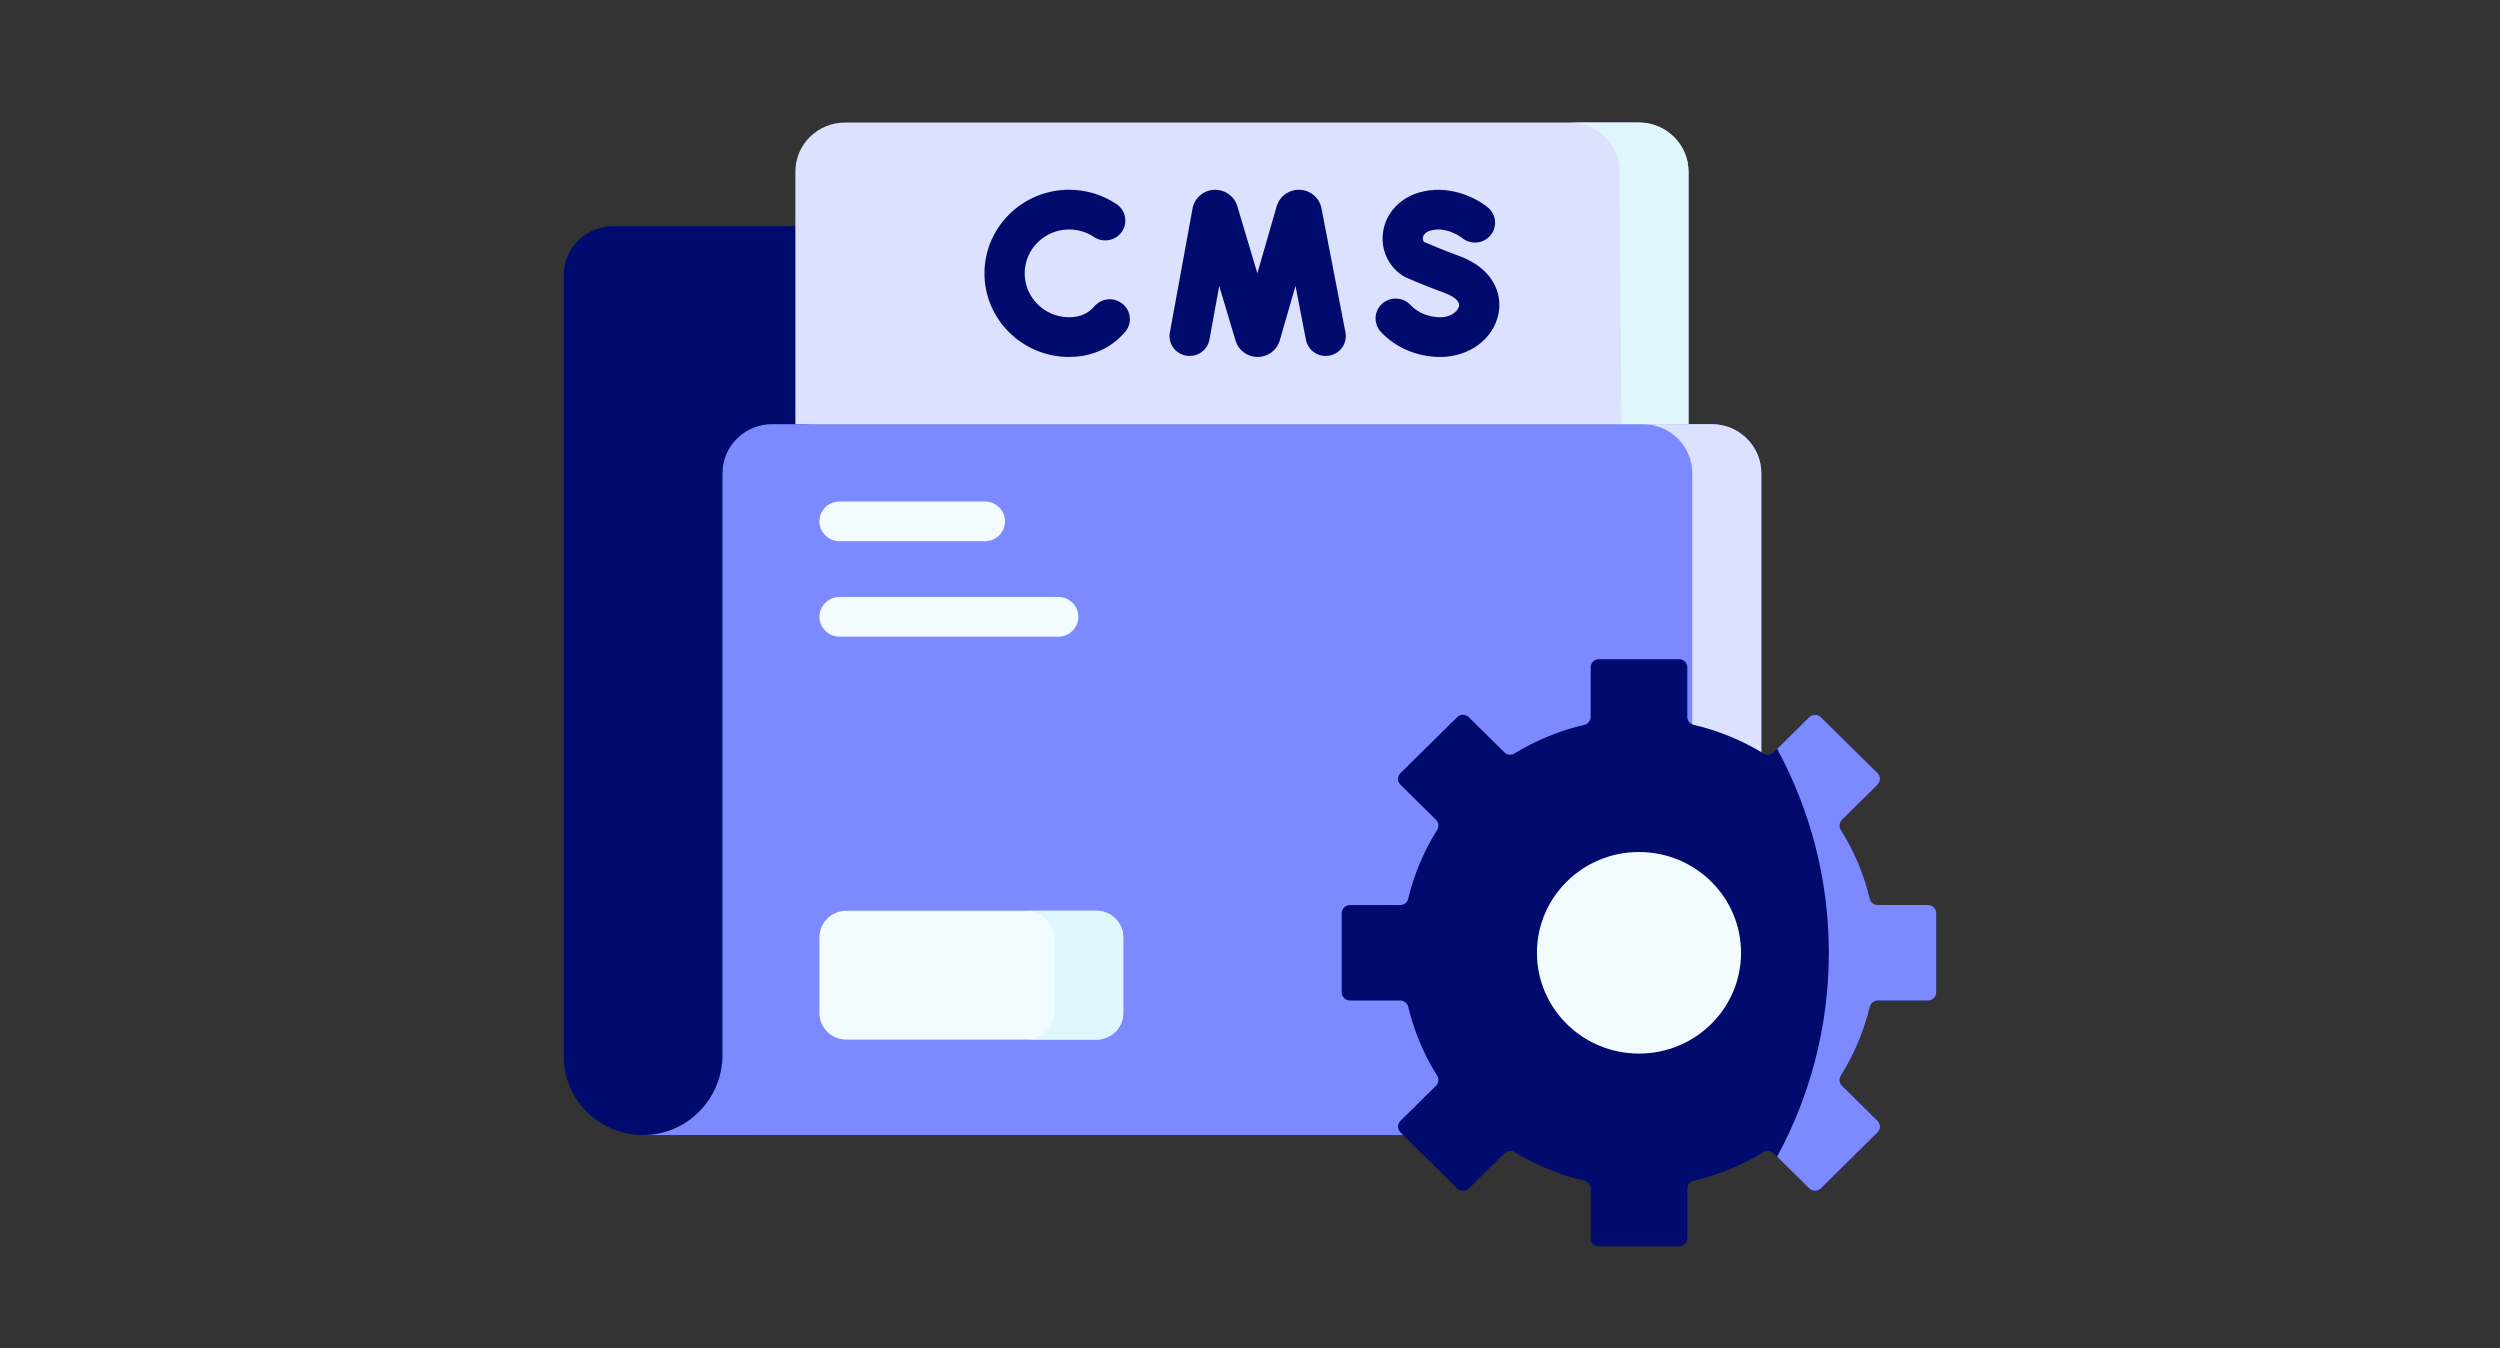 <svg width="102" height="55" viewBox="0 0 102 55" fill="none" xmlns="http://www.w3.org/2000/svg">
<rect x="0" y="0" width="102" height="55" fill="#333333" stroke="none"/>
<path d="M68.198 14.714C68.198 13.608 67.29 12.711 66.17 12.711H38.676C38.527 12.711 38.38 12.674 38.249 12.605C38.118 12.535 38.006 12.434 37.924 12.312L36.458 10.124C36.273 9.848 36.022 9.621 35.727 9.464C35.432 9.308 35.102 9.226 34.767 9.226H25.028C23.908 9.226 23 10.123 23 11.229V43.106C23 43.991 23.363 44.792 23.95 45.372C24.537 45.952 25.348 46.31 26.244 46.31H30.646L68.198 44.103L68.198 14.714Z" fill="#000B6D"/>
<path d="M66.863 5H34.479C33.359 5 32.451 5.897 32.451 7.003V17.305L50.671 18.005L68.891 17.305V7.003C68.891 5.897 67.983 5 66.863 5Z" fill="#DBE1FF"/>
<path d="M68.89 7.003V17.305L66.156 17.386L66.074 7.004C66.074 5.898 65.165 5 64.045 5H66.861C67.982 5 68.89 5.897 68.89 7.003Z" fill="#DFF6FD"/>
<path d="M31.505 17.306C30.385 17.306 29.477 18.203 29.477 19.309V43.058C29.477 44.828 28.035 46.311 26.242 46.311H69.832C70.952 46.311 71.861 45.414 71.861 44.308V19.309C71.861 18.203 70.952 17.306 69.832 17.306H31.505Z" fill="#7D8AFF"/>
<path d="M71.863 19.309V44.308C71.863 45.414 70.955 46.311 69.834 46.311H67.018C68.138 46.311 69.045 45.414 69.045 44.308V19.309C69.045 18.202 68.138 17.305 67.018 17.305H69.834C70.955 17.305 71.863 18.201 71.863 19.309Z" fill="#DBE1FF"/>
<path d="M44.734 42.415H34.527C33.923 42.415 33.434 41.931 33.434 41.335V38.239C33.434 37.643 33.923 37.159 34.527 37.159H44.734C45.338 37.159 45.828 37.643 45.828 38.239V41.335C45.828 41.931 45.338 42.415 44.734 42.415Z" fill="#F2FBFF"/>
<path d="M45.827 38.239V41.334C45.827 41.932 45.337 42.415 44.733 42.415H41.883C42.504 42.415 43.009 41.918 43.009 41.302V38.273C43.009 37.657 42.504 37.16 41.883 37.16L41.888 37.159H44.733C45.337 37.159 45.827 37.643 45.827 38.239Z" fill="#DFF6FD"/>
<path d="M78.999 40.487V37.26C78.999 37.171 78.964 37.086 78.9 37.024C78.837 36.961 78.751 36.926 78.661 36.926H76.618C76.461 36.926 76.323 36.822 76.287 36.671C76.049 35.676 75.649 34.724 75.103 33.855C75.022 33.724 75.044 33.555 75.154 33.447L76.602 32.016C76.633 31.985 76.658 31.948 76.675 31.908C76.692 31.867 76.701 31.824 76.701 31.78C76.701 31.736 76.692 31.693 76.675 31.652C76.658 31.612 76.633 31.575 76.602 31.544L74.291 29.262C74.26 29.231 74.223 29.206 74.182 29.19C74.141 29.173 74.097 29.164 74.052 29.164C74.008 29.164 73.964 29.173 73.923 29.19C73.882 29.206 73.845 29.231 73.814 29.262L72.365 30.692C72.255 30.801 72.084 30.823 71.952 30.742C71.071 30.203 70.108 29.808 69.1 29.573C68.948 29.538 68.843 29.401 68.843 29.247V27.228C68.843 27.14 68.807 27.055 68.743 26.992C68.68 26.93 68.594 26.895 68.504 26.895H65.237C65.147 26.895 65.061 26.93 64.998 26.992C64.934 27.055 64.899 27.14 64.899 27.228V29.247C64.899 29.401 64.793 29.538 64.641 29.573C63.633 29.808 62.67 30.203 61.789 30.742C61.657 30.823 61.486 30.801 61.376 30.692L59.928 29.262C59.897 29.231 59.859 29.206 59.818 29.19C59.777 29.173 59.733 29.164 59.689 29.164C59.645 29.164 59.6 29.173 59.559 29.19C59.519 29.206 59.481 29.231 59.45 29.262L57.139 31.544C57.108 31.575 57.083 31.612 57.066 31.652C57.049 31.693 57.04 31.736 57.04 31.78C57.04 31.824 57.049 31.867 57.066 31.908C57.083 31.948 57.108 31.985 57.139 32.016L58.587 33.447C58.697 33.555 58.72 33.724 58.638 33.855C58.092 34.724 57.693 35.676 57.454 36.671C57.418 36.821 57.28 36.926 57.124 36.926H55.08C54.991 36.926 54.905 36.961 54.841 37.024C54.778 37.086 54.742 37.171 54.742 37.26V40.487C54.742 40.576 54.778 40.66 54.841 40.723C54.905 40.786 54.991 40.821 55.08 40.821H57.124C57.28 40.821 57.418 40.925 57.454 41.075C57.693 42.071 58.092 43.022 58.638 43.892C58.72 44.023 58.697 44.192 58.587 44.3L57.139 45.731C57.108 45.762 57.083 45.798 57.066 45.839C57.049 45.879 57.04 45.923 57.04 45.967C57.04 46.011 57.049 46.054 57.066 46.094C57.083 46.135 57.108 46.172 57.139 46.203L59.45 48.485C59.481 48.516 59.519 48.54 59.559 48.557C59.6 48.574 59.645 48.583 59.689 48.583C59.733 48.583 59.777 48.574 59.818 48.557C59.859 48.54 59.897 48.516 59.928 48.485L61.376 47.054C61.486 46.946 61.657 46.924 61.789 47.005C62.67 47.544 63.633 47.938 64.641 48.174C64.793 48.209 64.899 48.346 64.899 48.5V50.518C64.899 50.607 64.934 50.692 64.998 50.755C65.061 50.817 65.147 50.852 65.237 50.852H68.504C68.594 50.852 68.68 50.817 68.743 50.755C68.807 50.692 68.843 50.607 68.843 50.518V48.5C68.843 48.346 68.948 48.209 69.1 48.174C70.108 47.938 71.071 47.544 71.952 47.005C72.084 46.924 72.255 46.946 72.365 47.054L73.814 48.485C73.845 48.516 73.882 48.54 73.923 48.557C73.964 48.574 74.008 48.583 74.052 48.583C74.097 48.583 74.141 48.574 74.182 48.557C74.223 48.54 74.26 48.516 74.291 48.485L76.602 46.203C76.633 46.172 76.658 46.135 76.675 46.094C76.692 46.054 76.701 46.011 76.701 45.967C76.701 45.923 76.692 45.879 76.675 45.839C76.658 45.798 76.633 45.762 76.602 45.731L75.154 44.3C75.044 44.192 75.022 44.023 75.103 43.892C75.649 43.022 76.049 42.071 76.287 41.075C76.323 40.925 76.462 40.821 76.618 40.821H78.661C78.751 40.821 78.837 40.786 78.9 40.723C78.964 40.66 78.999 40.576 78.999 40.487Z" fill="#000B6D"/>
<path d="M66.871 42.986C69.17 42.986 71.034 41.145 71.034 38.874C71.034 36.603 69.17 34.762 66.871 34.762C64.571 34.762 62.707 36.603 62.707 38.874C62.707 41.145 64.571 42.986 66.871 42.986Z" fill="#F2FBFF"/>
<path d="M78.999 37.259V40.487C78.999 40.672 78.849 40.821 78.662 40.821H76.618C76.462 40.821 76.323 40.926 76.288 41.076C76.049 42.071 75.649 43.022 75.103 43.892C75.022 44.023 75.044 44.191 75.154 44.3L76.602 45.731C76.633 45.761 76.658 45.798 76.675 45.839C76.692 45.879 76.701 45.923 76.701 45.967C76.701 46.011 76.692 46.054 76.675 46.094C76.658 46.135 76.633 46.172 76.602 46.203L74.292 48.484C74.261 48.515 74.223 48.54 74.182 48.557C74.141 48.574 74.097 48.582 74.053 48.582C74.009 48.582 73.965 48.574 73.924 48.557C73.883 48.54 73.845 48.515 73.814 48.484L72.506 47.193V47.192C73.851 44.714 74.616 41.882 74.616 38.873C74.616 35.864 73.851 33.032 72.506 30.554L73.814 29.262C73.845 29.231 73.883 29.206 73.924 29.189C73.965 29.173 74.009 29.164 74.053 29.164C74.097 29.164 74.141 29.173 74.182 29.189C74.223 29.206 74.261 29.231 74.292 29.262L76.602 31.544C76.633 31.575 76.658 31.611 76.675 31.652C76.692 31.692 76.701 31.736 76.701 31.78C76.701 31.823 76.692 31.867 76.675 31.907C76.658 31.948 76.633 31.985 76.602 32.016L75.154 33.447C75.044 33.555 75.022 33.725 75.103 33.854C75.65 34.724 76.049 35.675 76.288 36.672C76.323 36.822 76.462 36.925 76.618 36.925H78.662C78.849 36.925 78.999 37.076 78.999 37.259Z" fill="#7D8AFF"/>
<path d="M40.184 22.081H34.254C33.801 22.081 33.434 21.719 33.434 21.271C33.434 20.824 33.801 20.461 34.254 20.461H40.184C40.637 20.461 41.005 20.824 41.005 21.271C41.005 21.719 40.637 22.081 40.184 22.081ZM43.177 25.976H34.254C33.801 25.976 33.434 25.614 33.434 25.166C33.434 24.718 33.801 24.356 34.254 24.356H43.177C43.63 24.356 43.998 24.718 43.998 25.166C43.998 25.614 43.63 25.976 43.177 25.976Z" fill="#F2FBFF"/>
<path d="M51.311 14.564C51.115 14.564 50.923 14.503 50.763 14.39C50.603 14.276 50.483 14.116 50.421 13.932C50.418 13.922 50.415 13.913 50.412 13.903L49.745 11.669L49.345 13.857C49.264 14.297 48.837 14.59 48.392 14.511C48.178 14.472 47.988 14.352 47.864 14.175C47.74 13.999 47.692 13.781 47.73 13.569L48.656 8.504C48.738 8.081 49.091 7.773 49.517 7.745C49.942 7.717 50.334 7.975 50.47 8.374C50.474 8.384 50.477 8.394 50.48 8.404L51.3 11.149L52.09 8.411C52.15 8.21 52.276 8.034 52.45 7.913C52.623 7.792 52.833 7.732 53.045 7.744C53.252 7.755 53.45 7.834 53.607 7.968C53.764 8.103 53.871 8.284 53.913 8.485L54.895 13.561C54.915 13.665 54.914 13.773 54.892 13.877C54.871 13.981 54.828 14.08 54.768 14.168C54.707 14.256 54.63 14.332 54.54 14.39C54.45 14.448 54.349 14.489 54.243 14.509C53.799 14.594 53.368 14.305 53.283 13.865L52.857 11.664L52.213 13.895C52.157 14.087 52.039 14.256 51.878 14.377C51.716 14.497 51.519 14.563 51.316 14.564C51.315 14.564 51.313 14.564 51.311 14.564ZM43.62 14.564C41.715 14.564 40.166 13.034 40.166 11.153C40.166 9.272 41.715 7.742 43.62 7.742C44.308 7.741 44.981 7.944 45.551 8.325C45.641 8.385 45.718 8.461 45.777 8.55C45.837 8.638 45.878 8.738 45.899 8.843C45.92 8.947 45.919 9.055 45.898 9.159C45.876 9.264 45.834 9.363 45.774 9.452C45.713 9.54 45.636 9.616 45.546 9.674C45.456 9.733 45.355 9.774 45.249 9.794C45.143 9.814 45.034 9.813 44.928 9.791C44.822 9.77 44.722 9.728 44.633 9.668C44.334 9.468 43.981 9.362 43.62 9.363C42.62 9.363 41.807 10.166 41.807 11.153C41.807 12.14 42.62 12.944 43.62 12.944C43.982 12.944 44.284 12.839 44.519 12.633C44.565 12.592 44.609 12.547 44.65 12.499C44.719 12.418 44.804 12.35 44.9 12.301C44.995 12.252 45.099 12.222 45.207 12.213C45.314 12.203 45.422 12.215 45.525 12.247C45.628 12.279 45.723 12.331 45.806 12.399C45.888 12.467 45.956 12.551 46.006 12.646C46.056 12.74 46.086 12.843 46.096 12.949C46.105 13.055 46.093 13.162 46.061 13.263C46.029 13.365 45.976 13.459 45.907 13.54C45.815 13.648 45.715 13.75 45.61 13.842C45.074 14.315 44.385 14.564 43.62 14.564ZM58.77 14.564C57.822 14.564 56.932 14.186 56.327 13.527C56.185 13.367 56.112 13.158 56.124 12.946C56.136 12.733 56.233 12.534 56.392 12.391C56.552 12.248 56.762 12.173 56.977 12.182C57.193 12.191 57.396 12.283 57.543 12.439C57.833 12.755 58.291 12.944 58.77 12.944C59.232 12.944 59.497 12.669 59.531 12.484C59.57 12.265 59.253 12.067 58.944 11.954C58.41 11.758 57.882 11.547 57.361 11.32C57.322 11.303 57.284 11.283 57.247 11.259C56.639 10.867 56.325 10.18 56.429 9.466C56.539 8.709 57.097 8.093 57.885 7.858C59.1 7.497 60.231 8.071 60.709 8.467C60.874 8.605 60.978 8.802 60.997 9.015C61.016 9.229 60.949 9.441 60.81 9.605C60.671 9.77 60.472 9.873 60.256 9.893C60.041 9.913 59.825 9.848 59.658 9.712C59.634 9.693 59.011 9.216 58.358 9.41C58.183 9.462 58.072 9.566 58.053 9.696C58.045 9.749 58.05 9.819 58.109 9.875C58.315 9.964 58.893 10.209 59.511 10.434C60.934 10.952 61.288 11.98 61.145 12.769C60.958 13.809 59.959 14.564 58.77 14.564Z" fill="#000B6D"/>
</svg>
